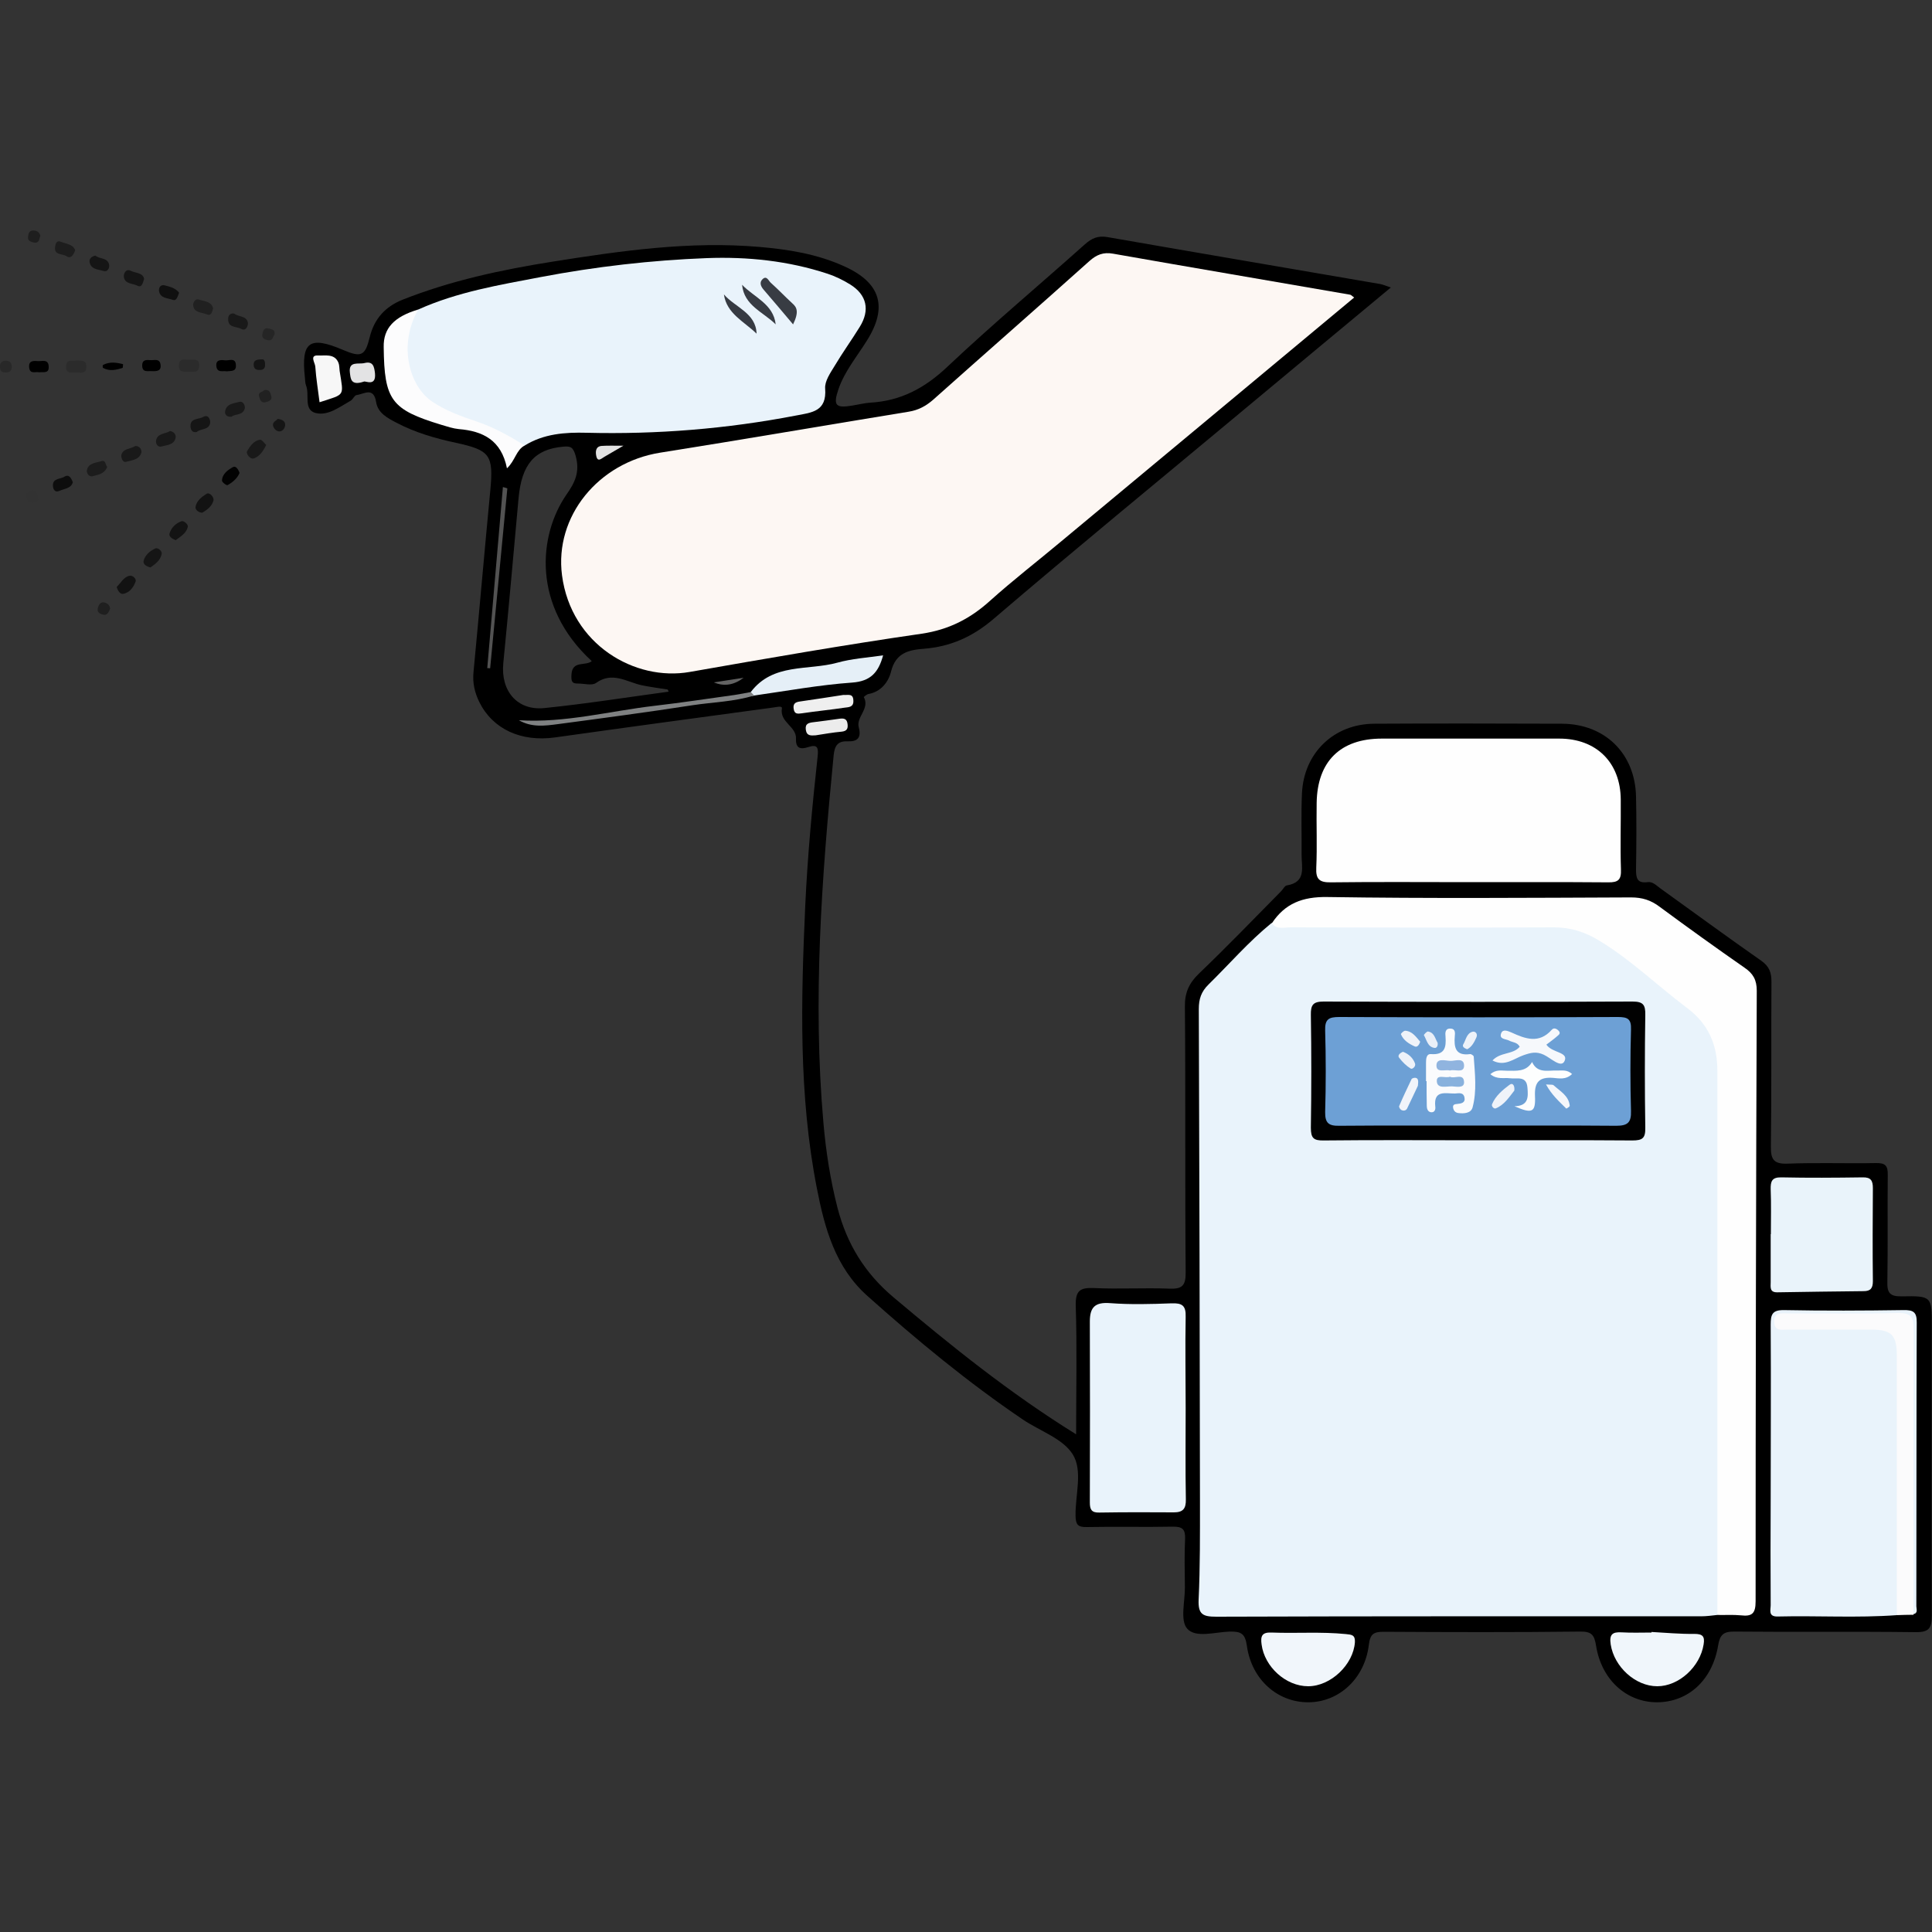 <?xml version="1.0" encoding="utf-8"?>
<!-- Generator: Adobe Illustrator 27.9.0, SVG Export Plug-In . SVG Version: 6.00 Build 0)  -->
<svg version="1.1" id="图层_1" xmlns="http://www.w3.org/2000/svg" xmlns:xlink="http://www.w3.org/1999/xlink" x="0px" y="0px"
	 viewBox="0 0 100 100" style="enable-background:new 0 0 100 100;" xml:space="preserve">
<rect x="0" y="0" width="100" height="100" fill="#333333" stroke="none"/>
<style type="text/css">
	.st0{fill:#2B2B2B;}
	.st1{fill:#202020;}
	.st2{fill:#1D1D1D;}
	.st3{fill:#191919;}
	.st4{fill:#151515;}
	.st5{fill:#101010;}
	.st6{fill:#121212;}
	.st7{fill:#131313;}
	.st8{fill:#1C1C1C;}
	.st9{fill:#0D0D0D;}
	.st10{fill:#020202;}
	.st11{fill:#282828;}
	.st12{fill:#141414;}
	.st13{fill:#323232;}
	.st14{fill:#252525;}
	.st15{fill:#212121;}
	.st16{fill:#1E1E1E;}
	.st17{fill:#1F1F1F;}
	.st18{fill:#E9F3FB;}
	.st19{fill:#FDF7F3;}
	.st20{fill:#FEFEFE;}
	.st21{fill:#E9F3FA;}
	.st22{fill:#FBFBFC;}
	.st23{fill:#FCFCFD;}
	.st24{fill:#F0F6FB;}
	.st25{fill:#F1F6FB;}
	.st26{fill:#E5EFF7;}
	.st27{fill:#F7F7F7;}
	.st28{fill:#7F8182;}
	.st29{fill:#EFEFEF;}
	.st30{fill:#525252;}
	.st31{fill:#ECECEC;}
	.st32{fill:#E3E3E4;}
	.st33{fill:#E2E2E2;}
	.st34{fill:#636363;}
	.st35{fill:#010101;}
	.st36{fill:#383C43;}
	.st37{fill:#363A42;}
	.st38{fill:#373B43;}
	.st39{fill:#6DA0D5;}
	.st40{fill:#FAFBFD;}
	.st41{fill:#F6F8FC;}
	.st42{fill:#FDFEFE;}
	.st43{fill:#F1F4FA;}
	.st44{fill:#EFF3F9;}
	.st45{fill:#F5F7FB;}
	.st46{fill:#E9EFF8;}
	.st47{fill:#EEF2F9;}
	.st48{fill:#EDF2F9;}
	.st49{fill:#90B4DF;}
	.st50{fill:#88B1DD;}
</style>
<g>
	<path d="M99.99,68.64c0-1.54,0-1.57-1.56-1.54c-0.63,0.01-0.76-0.2-0.74-0.78c0.03-1.83,0-3.67,0.02-5.5
		c0.01-0.48-0.12-0.63-0.61-0.62c-1.52,0.03-3.04-0.03-4.56,0.03c-0.74,0.03-0.89-0.22-0.88-0.91c0.04-2.84,0.01-5.67,0.03-8.51
		c0-0.47-0.11-0.78-0.51-1.07c-1.76-1.23-3.49-2.5-5.23-3.75c-0.21-0.15-0.4-0.37-0.68-0.33c-0.54,0.07-0.59-0.22-0.59-0.66
		c0.02-1.26,0.03-2.52,0-3.78c-0.05-2.22-1.61-3.75-3.83-3.76c-3.24-0.01-6.48-0.02-9.72,0c-2.09,0.01-3.64,1.51-3.74,3.59
		c-0.05,1.06-0.01,2.12-0.02,3.18c-0.01,0.64,0.27,1.43-0.77,1.6c-0.11,0.02-0.19,0.2-0.29,0.3c-1.41,1.43-2.8,2.87-4.25,4.26
		c-0.51,0.49-0.74,0.98-0.73,1.71c0.04,4.59,0,9.17,0.04,13.76c0.01,0.7-0.2,0.87-0.86,0.84c-1.29-0.05-2.58,0.03-3.87-0.03
		c-0.72-0.03-0.98,0.11-0.96,0.91c0.07,2.17,0.02,4.34,0.02,6.66c-3.45-2.14-6.47-4.58-9.45-7.09c-1.5-1.26-2.42-2.78-2.9-4.63
		c-0.37-1.44-0.6-2.91-0.73-4.4c-0.56-6.36-0.09-12.7,0.53-19.03c0.05-0.48,0.2-0.74,0.72-0.72c0.48,0.02,0.73-0.15,0.58-0.72
		c-0.15-0.54,0.59-0.97,0.26-1.57c0-0.01,0.16-0.15,0.25-0.16c0.65-0.12,1.03-0.63,1.16-1.16c0.24-0.97,0.91-1.12,1.7-1.18
		c1.37-0.11,2.51-0.61,3.6-1.54c4.22-3.61,8.52-7.13,12.79-10.69c2.57-2.14,5.14-4.28,7.78-6.47c-0.24-0.08-0.4-0.15-0.56-0.18
		c-4.71-0.81-9.42-1.61-14.12-2.43c-0.48-0.08-0.8,0.06-1.15,0.37c-2.37,2.12-4.81,4.16-7.12,6.34c-1.16,1.1-2.41,1.77-3.98,1.86
		c-0.31,0.02-0.62,0.1-0.93,0.15c-0.88,0.15-1.02,0-0.73-0.85c0.32-0.93,0.96-1.69,1.47-2.51c1.09-1.73,0.72-2.99-1.16-3.84
		c-1.4-0.64-2.89-0.88-4.41-1.01c-3.6-0.31-7.15,0.2-10.68,0.76c-2.65,0.42-5.28,0.98-7.8,1.98c-0.89,0.36-1.45,0.99-1.68,1.92
		c-0.24,0.98-0.43,1.08-1.39,0.67c-1.73-0.74-2.17-0.42-1.97,1.42c0.02,0.14,0.01,0.3,0.06,0.42c0.2,0.48-0.15,1.27,0.51,1.43
		c0.64,0.15,1.23-0.32,1.8-0.64c0.12-0.07,0.19-0.27,0.3-0.29c0.39-0.05,0.89-0.45,1.02,0.37c0.09,0.56,0.59,0.82,1.05,1.06
		c0.97,0.51,2.01,0.81,3.08,1.04c1.76,0.38,1.95,0.63,1.78,2.44c-0.3,3.13-0.57,6.27-0.87,9.41c-0.06,0.57,0.06,1.08,0.3,1.57
		c0.7,1.41,2.17,2.07,3.91,1.83c3.77-0.53,7.54-1.04,11.31-1.55c0.16-0.02,0.47-0.11,0.44,0.05c-0.12,0.72,0.76,0.93,0.73,1.56
		c-0.02,0.51,0.23,0.57,0.63,0.44c0.49-0.16,0.54,0.03,0.49,0.49c-0.28,2.56-0.52,5.13-0.64,7.7c-0.22,4.9-0.35,9.79,0.6,14.64
		c0.4,2.06,0.95,4.09,2.61,5.57c2.56,2.29,5.21,4.48,8.06,6.41c0.88,0.59,2.06,0.98,2.57,1.79c0.54,0.85,0.13,2.11,0.15,3.19
		c0.01,0.44,0.11,0.59,0.57,0.58c1.49-0.03,2.98,0.01,4.47-0.02c0.49-0.01,0.65,0.14,0.63,0.63c-0.04,0.83-0.02,1.66-0.01,2.49
		c0.01,0.74-0.26,1.73,0.12,2.16c0.44,0.5,1.45,0.17,2.21,0.15c0.59-0.01,0.79,0.11,0.88,0.75c0.25,1.75,1.6,2.92,3.19,2.91
		c1.58-0.01,2.91-1.23,3.12-2.97c0.07-0.57,0.25-0.68,0.78-0.68c3.38,0.02,6.76,0.03,10.15-0.01c0.59-0.01,0.74,0.16,0.83,0.72
		c0.28,1.78,1.58,2.94,3.16,2.94c1.61-0.01,2.86-1.14,3.16-2.94c0.09-0.55,0.27-0.73,0.85-0.72c3.12,0.03,6.25-0.01,9.37,0.03
		c0.71,0.01,0.84-0.22,0.84-0.87C99.97,78.61,99.99,73.62,99.99,68.64z M28.17,36.65c-1.4,0.14-2.26-0.89-2.12-2.32
		c0.28-2.84,0.53-5.69,0.79-8.54c0.16-1.77,0.84-2.54,2.31-2.67c0.4-0.04,0.52,0.03,0.65,0.49c0.22,0.81-0.03,1.35-0.48,1.99
		c-1.45,2.1-1.8,5.76,1.31,8.62c-0.32,0.27-1-0.05-1.05,0.68c-0.02,0.34,0,0.49,0.35,0.48c0.31,0,0.71,0.12,0.92-0.03
		c0.85-0.61,1.59-0.05,2.37,0.12c0.44,0.09,0.9,0.15,1.34,0.22c0.02,0.04,0.03,0.07,0.05,0.11C32.47,36.09,30.33,36.43,28.17,36.65z
		"/>
	<path class="st0" d="M3.93,18.66c0.26,0.02,0.53-0.06,0.54,0.29c0.01,0.49-0.37,0.3-0.6,0.33c-0.22,0.02-0.47,0.04-0.45-0.32
		C3.44,18.54,3.77,18.72,3.93,18.66z"/>
	<path class="st0" d="M9.76,19.24c-0.22-0.01-0.49,0.06-0.5-0.29c-0.01-0.49,0.37-0.3,0.6-0.33c0.22-0.02,0.47-0.03,0.45,0.32
		C10.29,19.35,9.97,19.21,9.76,19.24z"/>
	<path d="M2.03,19.27c-0.19-0.05-0.48,0.12-0.52-0.25c-0.04-0.35,0.21-0.35,0.44-0.33c0.22,0.02,0.56-0.13,0.57,0.29
		C2.54,19.35,2.24,19.24,2.03,19.27z"/>
	<path d="M11.73,19.22c-0.2-0.04-0.48,0.09-0.53-0.25c-0.05-0.35,0.22-0.35,0.44-0.32c0.21,0.03,0.56-0.17,0.57,0.26
		C12.23,19.25,11.95,19.19,11.73,19.22z"/>
	<path d="M7.86,19.21c-0.21-0.02-0.49,0.09-0.5-0.28c-0.01-0.3,0.19-0.31,0.4-0.29c0.21,0.02,0.5-0.11,0.55,0.23
		C8.36,19.21,8.11,19.22,7.86,19.21z"/>
	<path class="st1" d="M11.03,15.96c-0.06,0.2-0.09,0.41-0.33,0.31c-0.26-0.11-0.66-0.07-0.7-0.46c-0.02-0.14,0.1-0.38,0.31-0.3
		C10.58,15.6,10.95,15.6,11.03,15.96z"/>
	<path class="st2" d="M3.89,12.95c-0.09,0.26-0.22,0.46-0.45,0.31c-0.21-0.14-0.64-0.04-0.59-0.47c0.02-0.15,0.06-0.38,0.32-0.27
		C3.44,12.63,3.78,12.64,3.89,12.95z"/>
	<path class="st3" d="M8.8,22.31c0.2,0.03,0.32,0.18,0.29,0.35c-0.08,0.38-0.46,0.37-0.73,0.45c-0.18,0.06-0.32-0.14-0.28-0.32
		C8.16,22.41,8.56,22.47,8.8,22.31z"/>
	<path class="st3" d="M12.12,16.23c0.21,0.18,0.64,0.1,0.71,0.47c0.02,0.13-0.08,0.47-0.35,0.32c-0.24-0.13-0.67-0.05-0.67-0.48
		C11.8,16.39,11.86,16.19,12.12,16.23z"/>
	<path class="st3" d="M6.99,23.09c0.26-0.03,0.35,0.22,0.33,0.32c-0.09,0.38-0.48,0.41-0.78,0.49c-0.22,0.07-0.28-0.27-0.26-0.35
		C6.37,23.2,6.76,23.25,6.99,23.09z"/>
	<path class="st4" d="M7.46,14.43c-0.07,0.23-0.12,0.47-0.34,0.36c-0.25-0.13-0.66-0.08-0.71-0.46c-0.02-0.12,0.08-0.46,0.37-0.31
		C7.02,14.14,7.39,14.11,7.46,14.43z"/>
	<path class="st5" d="M9.27,15.15c-0.08,0.21-0.13,0.44-0.33,0.37c-0.26-0.1-0.65-0.07-0.71-0.46c-0.02-0.17,0.08-0.35,0.3-0.29
		C8.81,14.84,9.1,14.92,9.27,15.15z"/>
	<path class="st6" d="M10.46,26.54c-0.2-0.02-0.36-0.16-0.34-0.3c0.05-0.32,0.33-0.53,0.57-0.68c0.16-0.1,0.4,0.18,0.36,0.34
		C10.98,26.19,10.73,26.39,10.46,26.54z"/>
	<path class="st7" d="M9.09,27.96c-0.19-0.08-0.37-0.19-0.31-0.36c0.09-0.3,0.33-0.52,0.61-0.62c0.12-0.05,0.37,0.17,0.33,0.3
		C9.64,27.6,9.34,27.78,9.09,27.96z"/>
	<path class="st8" d="M5.55,24.17c-0.15,0.37-0.48,0.4-0.76,0.48C4.6,24.7,4.46,24.47,4.5,24.32c0.09-0.36,0.46-0.36,0.74-0.45
		C5.48,23.79,5.45,24.06,5.55,24.17z"/>
	<path class="st3" d="M13.78,23.03c-0.17,0.35-0.37,0.61-0.65,0.7c-0.16,0.06-0.42-0.24-0.34-0.38c0.15-0.25,0.34-0.54,0.66-0.59
		C13.55,22.74,13.68,22.94,13.78,23.03z"/>
	<path class="st6" d="M6.04,30.38c0.21-0.2,0.36-0.52,0.67-0.58c0.16-0.03,0.36,0.16,0.31,0.3c-0.11,0.3-0.32,0.59-0.66,0.64
		C6.22,30.76,6.09,30.57,6.04,30.38z"/>
	<path class="st4" d="M10.18,22.36c-0.26,0.06-0.32-0.18-0.32-0.29c-0.02-0.44,0.42-0.35,0.66-0.49c0.26-0.15,0.37,0.13,0.36,0.3
		C10.83,22.27,10.39,22.17,10.18,22.36z"/>
	<path class="st4" d="M4.94,13.23c0.21,0.19,0.64,0.09,0.71,0.48c0.03,0.17-0.1,0.38-0.28,0.32c-0.27-0.09-0.65-0.07-0.73-0.45
		C4.6,13.4,4.73,13.27,4.94,13.23z"/>
	<path class="st3" d="M11.98,21.57c-0.29,0.02-0.36-0.16-0.32-0.32c0.09-0.37,0.46-0.37,0.74-0.45c0.18-0.05,0.3,0.19,0.27,0.34
		C12.58,21.51,12.17,21.41,11.98,21.57z"/>
	<path class="st4" d="M7.79,29.37c-0.19-0.04-0.39-0.16-0.36-0.32c0.06-0.31,0.33-0.53,0.6-0.66c0.15-0.07,0.37,0.14,0.34,0.28
		C8.31,28.99,8.05,29.19,7.79,29.37z"/>
	<path class="st9" d="M3.77,24.96c-0.09,0.33-0.45,0.33-0.7,0.45c-0.22,0.1-0.32-0.08-0.33-0.25c-0.03-0.41,0.37-0.35,0.58-0.48
		C3.56,24.53,3.67,24.71,3.77,24.96z"/>
	<path class="st10" d="M12.4,24.48c-0.12,0.28-0.35,0.48-0.62,0.63c-0.05,0.03-0.29-0.15-0.29-0.23c0.01-0.35,0.3-0.55,0.56-0.7
		C12.2,24.09,12.33,24.28,12.4,24.48z"/>
	<path class="st11" d="M0,18.96c0-0.21,0.13-0.29,0.32-0.29c0.2,0.01,0.29,0.13,0.29,0.33c-0.01,0.21-0.13,0.28-0.33,0.28
		C0.06,19.28-0.01,19.16,0,18.96z"/>
	<path d="M6.37,18.85c-0.01,0.14-0.01,0.18-0.02,0.19c-0.34,0.11-0.68,0.19-1.02,0c-0.02-0.01-0.02-0.14,0-0.15
		C5.68,18.71,6.02,18.76,6.37,18.85z"/>
	<path class="st12" d="M13.59,18.6c0.09,0,0.14,0.13,0.13,0.32c-0.01,0.18-0.13,0.23-0.28,0.23c-0.19,0.01-0.31-0.07-0.31-0.28
		C13.13,18.65,13.27,18.6,13.59,18.6z"/>
	<path class="st13" d="M1.68,26.02c-0.22,0.01-0.3-0.12-0.33-0.3c-0.03-0.24,0.16-0.28,0.31-0.33c0.25-0.07,0.27,0.16,0.31,0.31
		C2.04,25.93,1.84,25.97,1.68,26.02z"/>
	<path class="st14" d="M14.21,17.31c-0.09,0.12-0.09,0.34-0.33,0.3c-0.18-0.03-0.34-0.1-0.3-0.32c0.03-0.16,0.09-0.35,0.32-0.29
		C14.04,17.04,14.26,17.05,14.21,17.31z"/>
	<path class="st15" d="M13.67,20.19c0.3-0.05,0.33,0.17,0.37,0.31c0.07,0.23-0.16,0.28-0.3,0.32c-0.22,0.06-0.29-0.14-0.33-0.3
		C13.34,20.27,13.62,20.3,13.67,20.19z"/>
	<path class="st16" d="M2.09,12.2c-0.06,0.15-0.05,0.38-0.29,0.36c-0.15-0.02-0.37-0.08-0.35-0.27c0.01-0.13,0.03-0.37,0.27-0.36
		C1.9,11.93,2.04,12.01,2.09,12.2z"/>
	<path class="st4" d="M14.37,21.68c0.24,0.03,0.39,0.12,0.39,0.3c0,0.17-0.12,0.34-0.28,0.35c-0.16,0.01-0.31-0.13-0.35-0.31
		C14.11,21.82,14.31,21.78,14.37,21.68z"/>
	<path class="st17" d="M5.7,31.51c-0.07,0.16-0.14,0.35-0.34,0.31c-0.14-0.03-0.35-0.1-0.3-0.32c0.03-0.16,0.12-0.35,0.32-0.32
		C5.53,31.21,5.69,31.31,5.7,31.51z"/>
	<path class="st18" d="M88.89,83.59c-0.28,0.03-0.56,0.07-0.85,0.07c-8.36,0-16.72-0.01-25.09,0.02c-0.69,0-0.94-0.12-0.91-0.87
		c0.08-1.71,0.07-3.43,0.07-5.15c-0.01-8.48-0.03-16.95-0.06-25.43c0-0.52,0.12-0.9,0.51-1.28c1.08-1.06,2.07-2.21,3.25-3.17
		c1-0.09,2-0.04,3-0.04c3.81-0.01,7.62,0.01,11.42-0.01c0.98,0,1.86,0.23,2.69,0.74c1.82,1.11,3.41,2.52,5.02,3.89
		c0.86,0.73,1.19,1.8,1.2,2.94c0.01,2.15,0,4.29,0,6.44c0,6.81,0,13.63,0,20.44C89.15,82.67,89.25,83.18,88.89,83.59z"/>
	<path class="st19" d="M70.09,15.4c-5.09,4.24-10.12,8.43-15.16,12.62c-1.23,1.03-2.5,2.01-3.69,3.08c-1.02,0.92-2.12,1.49-3.53,1.7
		c-4.02,0.58-8.02,1.28-12.01,1.98c-2.84,0.5-6.14-1.42-6.61-5c-0.4-3.05,1.88-5.84,5.08-6.35c4.29-0.68,8.57-1.42,12.86-2.12
		c0.5-0.08,0.89-0.29,1.27-0.62c2.69-2.4,5.4-4.77,8.09-7.18c0.37-0.33,0.72-0.47,1.22-0.38c4.08,0.72,8.17,1.41,12.25,2.12
		C69.92,15.25,69.96,15.3,70.09,15.4z"/>
	<path class="st18" d="M21.65,16.02c2.02-0.91,4.19-1.27,6.34-1.68c2.84-0.54,5.71-0.87,8.59-0.98c2.11-0.08,4.23,0.14,6.26,0.81
		c0.4,0.13,0.8,0.33,1.16,0.55c0.87,0.54,1.04,1.33,0.5,2.2c-0.42,0.68-0.89,1.33-1.3,2.02c-0.22,0.36-0.52,0.79-0.49,1.17
		c0.09,1.19-0.68,1.24-1.52,1.4C37.6,22.2,34,22.49,30.36,22.4c-1.11-0.03-2.22,0.05-3.2,0.66c-0.53,0.06-0.88-0.33-1.31-0.53
		c-0.91-0.41-1.86-0.7-2.77-1.11c-2.13-0.95-2.34-2.69-2.08-4.55C21.04,16.49,21.37,16.26,21.65,16.02z"/>
	<path class="st20" d="M88.89,83.59c0-9.39,0-18.79,0-28.18c0-1.33-0.46-2.41-1.57-3.24c-1.52-1.14-2.9-2.49-4.54-3.48
		C82.06,48.25,81.31,48,80.44,48c-4.55,0.02-9.11,0.01-13.66,0c-0.32,0-0.7,0.13-0.95-0.21c0.68-1.03,1.59-1.38,2.87-1.36
		c5.24,0.08,10.48,0.04,15.72,0.02c0.58,0,1.03,0.14,1.49,0.49c1.45,1.07,2.91,2.12,4.39,3.15c0.44,0.3,0.63,0.63,0.63,1.19
		c-0.04,10.53-0.06,21.07-0.06,31.6c0,0.62-0.17,0.8-0.76,0.73C89.7,83.57,89.29,83.6,88.89,83.59z"/>
	<path class="st20" d="M76.02,45.66c-2.38,0-4.75-0.02-7.13,0.01c-0.6,0.01-0.79-0.16-0.76-0.76c0.05-1.11,0-2.23,0.02-3.35
		c0.03-2.15,1.23-3.33,3.37-3.33c3.06,0,6.13,0,9.19,0c1.92,0,3.17,1.24,3.18,3.16c0.01,1.2-0.03,2.41,0.01,3.61
		c0.02,0.53-0.13,0.68-0.67,0.67C80.83,45.65,78.42,45.66,76.02,45.66z"/>
	<path class="st18" d="M98.18,83.6c-2.06,0.15-4.11,0.02-6.17,0.07c-0.5,0.01-0.36-0.34-0.36-0.59c-0.01-1.83-0.01-3.66,0-5.5
		c0-3.01,0.02-6.01,0-9.02c0-0.52,0.08-0.76,0.69-0.75c2.06,0.04,4.12,0.03,6.18,0c0.5-0.01,0.7,0.09,0.69,0.65
		c-0.02,4.89-0.01,9.79-0.02,14.68c0,0.14,0.1,0.35-0.15,0.41c-0.37-0.41-0.27-0.92-0.27-1.39c-0.01-4.18,0-8.35-0.01-12.53
		c0-1.4-0.01-1.42-1.45-1.41c-1.62,0-3.25-0.02-5.06,0.02c0.42,0.35,0.73,0.29,1.02,0.29c1.17,0.01,2.35-0.02,3.52,0.01
		c1.15,0.03,1.63,0.48,1.64,1.63c0.04,4.18,0.02,8.35,0.01,12.53C98.44,83.04,98.41,83.35,98.18,83.6z"/>
	<path class="st18" d="M61.37,72.88c0,1.58-0.02,3.15,0.01,4.73c0.01,0.48-0.15,0.67-0.62,0.67c-1.29-0.01-2.58-0.01-3.87,0.01
		c-0.4,0.01-0.48-0.17-0.48-0.52c0.01-3.12,0.01-6.25,0-9.37c0-0.74,0.27-1.01,1.05-0.95c1.05,0.08,2.12,0.05,3.18,0.01
		c0.54-0.02,0.75,0.11,0.73,0.7C61.34,69.72,61.37,71.3,61.37,72.88z"/>
	<path class="st21" d="M91.66,63.88c0-0.77,0.02-1.55-0.01-2.32c-0.01-0.41,0.06-0.63,0.55-0.62c1.4,0.03,2.8,0.02,4.21,0
		c0.43-0.01,0.53,0.17,0.53,0.56c-0.01,1.6-0.02,3.21,0,4.81c0,0.37-0.12,0.52-0.48,0.52c-1.49,0.01-2.97,0.04-4.46,0.06
		c-0.42,0.01-0.35-0.28-0.35-0.53c0-0.83,0-1.66,0-2.49C91.65,63.88,91.65,63.88,91.66,63.88z"/>
	<path class="st22" d="M98.18,83.6c0-4.47,0-8.94,0-13.41c0-1.1-0.27-1.37-1.36-1.37c-1.43,0-2.86,0-4.3,0c-0.3,0-0.67,0.1-0.69-0.4
		c-0.02-0.49,0.34-0.44,0.65-0.44c1.92,0,3.84,0.03,5.76-0.02c0.66-0.01,0.82,0.21,0.81,0.84c-0.02,4.93-0.01,9.85-0.01,14.78
		C98.75,83.58,98.47,83.59,98.18,83.6z"/>
	<path class="st23" d="M21.65,16.02c-1.06,1.84-0.46,3.97,0.71,4.76c0.71,0.48,1.51,0.77,2.32,1.04c0.89,0.3,1.69,0.75,2.48,1.24
		c-0.44,0.22-0.49,0.78-0.92,1.18c-0.29-1.46-1.25-1.93-2.49-2.03c-0.3-0.03-0.6-0.13-0.9-0.22c-2.6-0.79-2.96-1.27-2.99-4.03
		C19.84,16.99,20.4,16.39,21.65,16.02z"/>
	<path class="st24" d="M85.48,84.47c0.74,0.04,1.48,0.11,2.22,0.1c0.42,0,0.55,0.12,0.48,0.54c-0.18,1.16-1.28,2.17-2.4,2.17
		c-1.14,0-2.23-1.01-2.41-2.16c-0.08-0.52,0.08-0.66,0.57-0.63c0.51,0.03,1.03,0.01,1.54,0.01C85.48,84.49,85.48,84.48,85.48,84.47z
		"/>
	<path class="st25" d="M67.71,87.28c-1.16,0-2.26-1.01-2.41-2.16c-0.06-0.43,0.01-0.64,0.51-0.62c1.29,0.05,2.58-0.05,3.86,0.08
		c0.29,0.03,0.48,0.04,0.46,0.42C70.05,86.16,68.88,87.28,67.71,87.28z"/>
	<path class="st26" d="M38.86,35.82c1.15-1.52,2.96-1.1,4.48-1.52c0.75-0.21,1.55-0.26,2.37-0.38c-0.24,0.88-0.64,1.34-1.6,1.41
		c-1.7,0.12-3.38,0.43-5.07,0.67C38.85,36.06,38.82,35.98,38.86,35.82z"/>
	<path class="st27" d="M16.54,20.82c-0.08-0.65-0.18-1.24-0.22-1.84c-0.01-0.2-0.32-0.61,0.15-0.58c0.34,0.02,0.85-0.12,1.05,0.38
		c0.05,0.13,0.04,0.28,0.06,0.42C17.79,20.55,17.88,20.38,16.54,20.82z"/>
	<path class="st28" d="M38.86,35.82c0.06,0.06,0.12,0.12,0.17,0.18c-1.03,0.32-2.11,0.34-3.17,0.5c-2.32,0.36-4.65,0.67-6.98,0.98
		c-0.68,0.09-1.36,0.18-2.02-0.2c2.4,0.15,4.7-0.48,7.04-0.75c1.38-0.16,2.75-0.37,4.13-0.56C38.31,35.93,38.58,35.87,38.86,35.82z"
		/>
	<path class="st29" d="M43.65,35.97c0.24,0.02,0.51-0.1,0.52,0.29c0.02,0.36-0.26,0.34-0.46,0.37c-0.73,0.11-1.47,0.18-2.2,0.29
		c-0.23,0.03-0.39,0.05-0.43-0.23c-0.04-0.25,0.07-0.35,0.32-0.38C42.17,36.2,42.93,36.08,43.65,35.97z"/>
	<path class="st30" d="M26.26,25.28c-0.3,3.1-0.59,6.21-0.89,9.31c-0.05,0-0.1-0.01-0.15-0.01c0.27-3.12,0.54-6.24,0.81-9.37
		C26.11,25.23,26.18,25.25,26.26,25.28z"/>
	<path class="st31" d="M42.22,38.06c-0.23,0.01-0.46,0.05-0.51-0.28c-0.05-0.33,0.15-0.37,0.4-0.4c0.45-0.05,0.9-0.12,1.35-0.18
		c0.22-0.03,0.38,0,0.41,0.28c0.03,0.25-0.05,0.36-0.3,0.39C43.12,37.91,42.67,37.99,42.22,38.06z"/>
	<path class="st32" d="M18.84,19.75c-0.7,0.24-0.69-0.17-0.73-0.46c-0.08-0.63,0.46-0.42,0.76-0.5c0.45-0.11,0.5,0.2,0.54,0.54
		C19.47,20.02,18.93,19.71,18.84,19.75z"/>
	<path class="st33" d="M32.27,23.07c-0.47,0.27-0.72,0.42-0.98,0.57c-0.16,0.09-0.36,0.31-0.43-0.05c-0.04-0.2-0.04-0.49,0.29-0.51
		C31.44,23.06,31.74,23.07,32.27,23.07z"/>
	<path class="st34" d="M36.95,35.32c0.51-0.08,1.02-0.16,1.54-0.24C38.01,35.45,37.49,35.55,36.95,35.32z"/>
	<path class="st35" d="M76.51,59.02c-2.66,0-5.33-0.02-7.99,0.01c-0.53,0.01-0.67-0.12-0.67-0.66c0.03-1.95,0.03-3.9,0-5.84
		c-0.01-0.52,0.12-0.69,0.66-0.69c5.33,0.02,10.66,0.02,15.99,0c0.55,0,0.67,0.17,0.66,0.69c-0.03,1.95-0.03,3.9,0,5.84
		c0.01,0.54-0.14,0.66-0.67,0.66C81.84,59.01,79.18,59.02,76.51,59.02z"/>
	<path class="st36" d="M41.05,16.79c-0.57-0.67-1.04-1.24-1.52-1.79c-0.15-0.17-0.23-0.37-0.08-0.53c0.23-0.25,0.33,0.07,0.45,0.17
		c0.38,0.34,0.73,0.71,1.11,1.06C41.24,15.9,41.37,16.13,41.05,16.79z"/>
	<path class="st37" d="M37.47,15.24c0.58,0.67,1.66,0.96,1.69,2.03C38.53,16.65,37.61,16.24,37.47,15.24z"/>
	<path class="st38" d="M38.41,14.74c0.62,0.65,1.62,0.99,1.74,2.05C39.51,16.15,38.51,15.82,38.41,14.74z"/>
	<path class="st39" d="M76.45,58.26c-2.38,0-4.75-0.01-7.13,0.01c-0.55,0.01-0.74-0.14-0.73-0.72c0.04-1.4,0.04-2.81,0-4.21
		c-0.02-0.59,0.19-0.7,0.73-0.7c4.81,0.02,9.62,0.02,14.42,0c0.51,0,0.7,0.1,0.68,0.65c-0.04,1.4-0.04,2.81,0,4.21
		c0.02,0.61-0.18,0.77-0.77,0.77C81.25,58.25,78.85,58.26,76.45,58.26z"/>
	<path class="st40" d="M73.81,55.96c0-0.31,0-0.63,0-0.94c0-0.2,0.01-0.48,0.26-0.46c0.71,0.05,0.79-0.34,0.75-0.9
		c-0.02-0.19-0.03-0.44,0.27-0.42c0.24,0.01,0.23,0.23,0.21,0.39c-0.05,0.59,0.04,1.03,0.79,0.93c0.06-0.01,0.19,0.08,0.19,0.13
		c0.06,0.88,0.17,1.77-0.06,2.63c-0.08,0.3-0.44,0.33-0.74,0.29c-0.16-0.02-0.25-0.13-0.27-0.29c-0.02-0.16,0.11-0.17,0.22-0.18
		c0.21-0.02,0.43-0.06,0.37-0.34c-0.06-0.28-0.31-0.21-0.49-0.2c-0.47,0.01-1.12-0.21-1.02,0.68c0.02,0.14-0.03,0.31-0.22,0.29
		c-0.17-0.02-0.22-0.19-0.22-0.32c-0.01-0.43-0.01-0.86-0.01-1.29C73.83,55.96,73.82,55.96,73.81,55.96z"/>
	<path class="st41" d="M80.04,54.07c0.3,0.44,1.16,0.37,0.94,0.85c-0.18,0.39-0.72-0.17-1.08-0.33c-0.39-0.18-0.68-0.1-1.05,0.03
		c-0.49,0.17-0.96,0.61-1.6,0.27c0.42-0.45,1.05-0.29,1.41-0.71c-0.12-0.24-0.37-0.22-0.55-0.32c-0.17-0.09-0.53-0.06-0.41-0.38
		c0.09-0.23,0.34-0.12,0.53-0.04c0.72,0.33,1.43,0.6,2.09-0.14c0.11-0.13,0.27-0.05,0.37,0.07c0.11,0.14-0.04,0.21-0.11,0.28
		C80.41,53.8,80.22,53.93,80.04,54.07z"/>
	<path class="st42" d="M78.39,57.26c0.74-0.02,0.71-0.49,0.67-0.97c-0.05-0.63-0.55-0.43-0.91-0.48c-0.31-0.04-0.66,0.08-1.01-0.21
		c0.3-0.26,0.59-0.18,0.85-0.18c0.49,0,1,0.07,1.31-0.45c0.28,0.61,0.83,0.42,1.31,0.44c0.24,0.01,0.49-0.06,0.76,0.18
		c-0.33,0.32-0.69,0.22-0.99,0.2c-0.7-0.05-0.96,0.21-0.93,0.93C79.49,57.58,79.31,57.66,78.39,57.26z"/>
	<path class="st43" d="M73.39,56.2c-0.15,0.31-0.35,0.75-0.56,1.18c-0.06,0.11-0.19,0.13-0.3,0.07c-0.06-0.03-0.13-0.15-0.11-0.2
		c0.2-0.47,0.42-0.93,0.64-1.39c0.02-0.05,0.15-0.09,0.22-0.07C73.41,55.82,73.42,55.94,73.39,56.2z"/>
	<path class="st44" d="M78.38,56.45c-0.27,0.34-0.52,0.74-0.96,0.92c-0.1,0.04-0.24-0.12-0.19-0.22c0.18-0.43,0.54-0.73,0.9-1
		C78.32,56.01,78.41,56.23,78.38,56.45z"/>
	<path class="st45" d="M80.02,56.13c0.24,0.02,0.34,0,0.39,0.04c0.34,0.31,0.79,0.54,0.84,1.07c0,0.04-0.17,0.15-0.18,0.14
		C80.71,57.02,80.32,56.68,80.02,56.13z"/>
	<path class="st44" d="M73.51,53.92c-0.05,0.15-0.15,0.31-0.29,0.24c-0.29-0.13-0.58-0.31-0.71-0.63c-0.01-0.03,0.15-0.19,0.23-0.18
		C73.11,53.38,73.3,53.68,73.51,53.92z"/>
	<path class="st46" d="M74.41,53.97c0.03,0.16-0.05,0.29-0.16,0.27c-0.36-0.05-0.4-0.41-0.55-0.66c-0.01-0.02,0.15-0.2,0.21-0.19
		C74.25,53.44,74.28,53.77,74.41,53.97z"/>
	<path class="st47" d="M72.62,54.44c0.29,0.11,0.51,0.31,0.62,0.6c0.06,0.16-0.14,0.32-0.22,0.27c-0.23-0.14-0.43-0.34-0.6-0.56
		C72.32,54.63,72.46,54.5,72.62,54.44z"/>
	<path class="st48" d="M75.94,54.31c-0.16-0.06-0.27-0.14-0.2-0.26c0.14-0.23,0.17-0.58,0.49-0.65c0.13-0.03,0.27,0.11,0.19,0.29
		C76.31,53.94,76.18,54.19,75.94,54.31z"/>
	<path class="st49" d="M75.05,55.41c-0.25-0.07-0.7,0.14-0.7-0.26c0-0.4,0.45-0.25,0.7-0.24c0.26,0.02,0.75-0.21,0.73,0.28
		C75.75,55.56,75.3,55.33,75.05,55.41z"/>
	<path class="st50" d="M75.05,55.73c0.23,0.13,0.71-0.21,0.73,0.28c0.01,0.33-0.39,0.23-0.62,0.22c-0.29-0.01-0.76,0.14-0.79-0.25
		C74.34,55.57,74.81,55.83,75.05,55.73z"/>
</g>
</svg>
